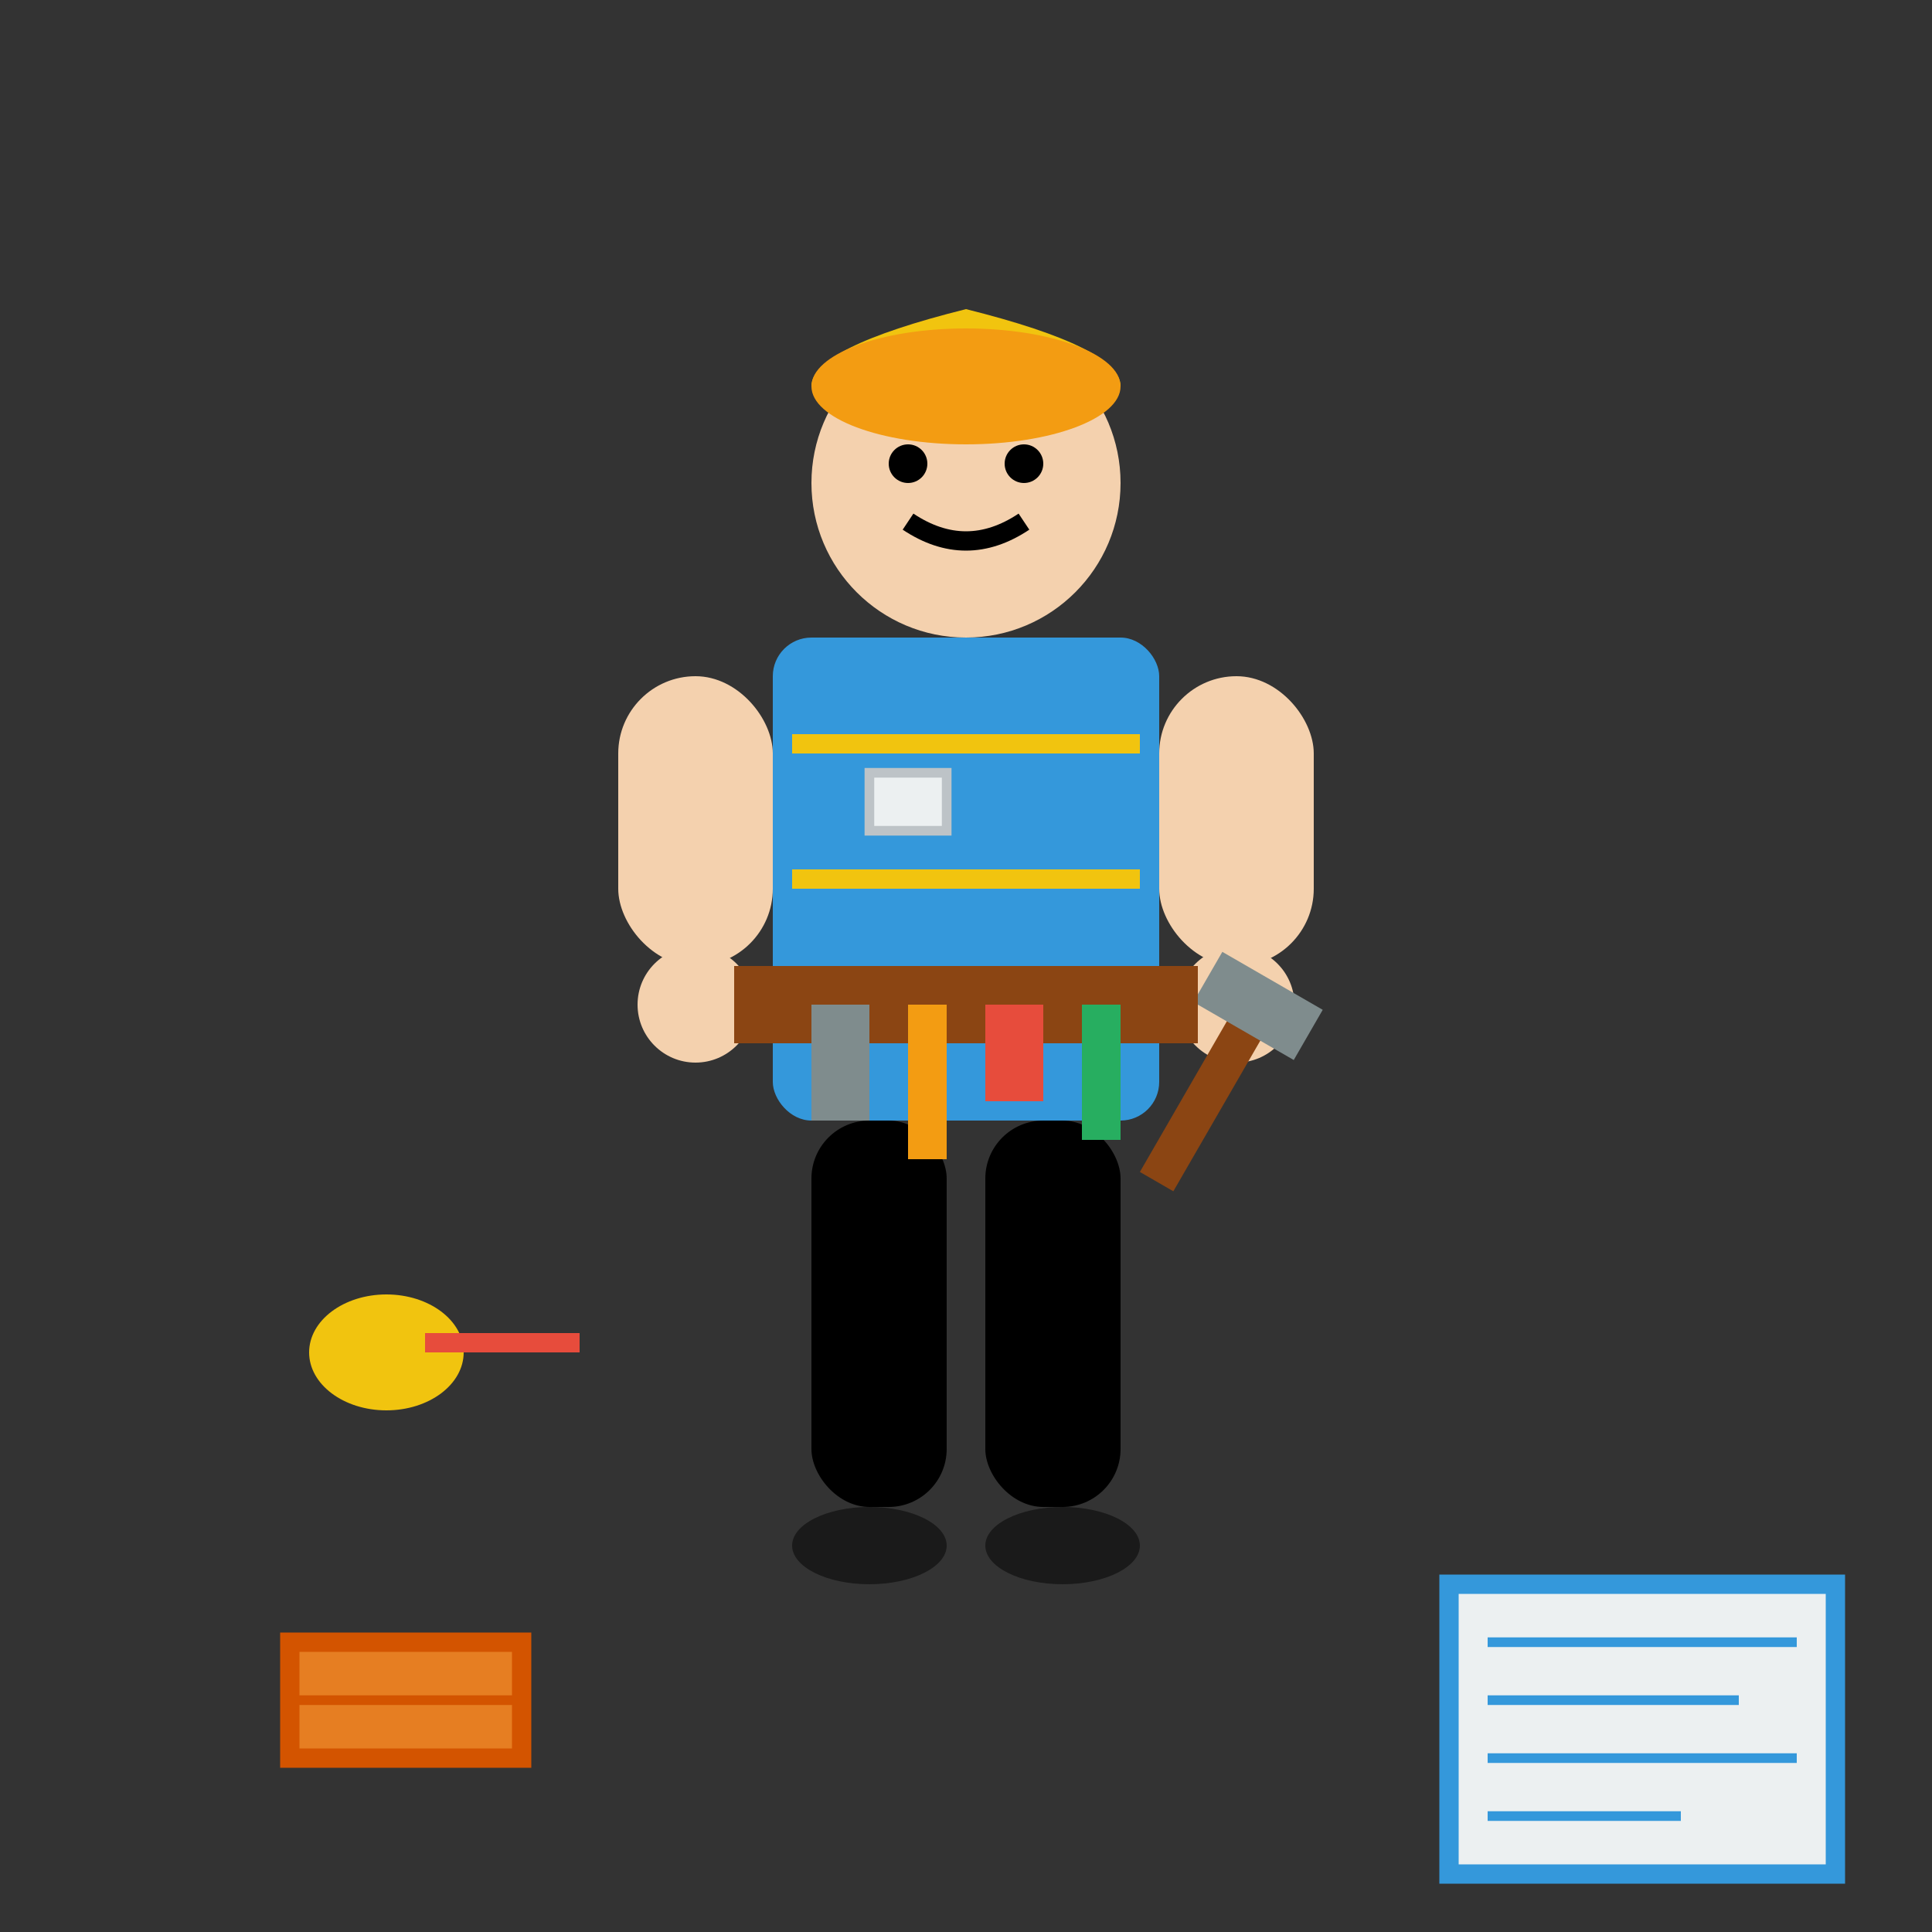 <svg width="100" height="100" viewBox="0 0 100 100" fill="none" xmlns="http://www.w3.org/2000/svg">
  <rect x="0" y="0" width="100" height="100" fill="#333333" stroke="none"/>
  <!-- Worker figure -->
  <!-- Head -->
  <circle cx="50" cy="25" r="8" fill="#f4d1ae"/>
  
  <!-- Hard hat -->
  <path d="M42 20 Q50 15 58 20 Q58 18 50 16 Q42 18 42 20" fill="#f1c40f"/>
  <ellipse cx="50" cy="20" rx="8" ry="3" fill="#f39c12"/>
  
  <!-- Eyes -->
  <circle cx="47" cy="24" r="1" fill="#000"/>
  <circle cx="53" cy="24" r="1" fill="#000"/>
  
  <!-- Mouth -->
  <path d="M47 27 Q50 29 53 27" stroke="#000" stroke-width="1" fill="none"/>
  
  <!-- Body -->
  <rect x="40" y="33" width="20" height="25" fill="#3498db" rx="2"/>
  
  <!-- Arms -->
  <rect x="32" y="35" width="8" height="15" fill="#f4d1ae" rx="4"/>
  <rect x="60" y="35" width="8" height="15" fill="#f4d1ae" rx="4"/>
  
  <!-- Hands -->
  <circle cx="36" cy="52" r="3" fill="#f4d1ae"/>
  <circle cx="64" cy="52" r="3" fill="#f4d1ae"/>
  
  <!-- Tool in hand -->
  <g transform="translate(64,52) rotate(30)">
    <rect x="0" y="0" width="2" height="10" fill="#8b4513"/>
    <rect x="-2" y="-2" width="6" height="3" fill="#7f8c8d"/>
  </g>
  
  <!-- Legs -->
  <rect x="42" y="58" width="7" height="20" fill="#000" rx="3"/>
  <rect x="51" y="58" width="7" height="20" fill="#000" rx="3"/>
  
  <!-- Work boots -->
  <ellipse cx="45" cy="80" rx="4" ry="2" fill="#1a1a1a"/>
  <ellipse cx="55" cy="80" rx="4" ry="2" fill="#1a1a1a"/>
  
  <!-- Tool belt -->
  <rect x="38" y="50" width="24" height="4" fill="#8b4513"/>
  <rect x="42" y="52" width="3" height="6" fill="#7f8c8d"/>
  <rect x="47" y="52" width="2" height="8" fill="#f39c12"/>
  <rect x="51" y="52" width="3" height="5" fill="#e74c3c"/>
  <rect x="56" y="52" width="2" height="7" fill="#27ae60"/>
  
  <!-- Safety vest lines -->
  <rect x="41" y="38" width="18" height="1" fill="#f1c40f"/>
  <rect x="41" y="45" width="18" height="1" fill="#f1c40f"/>
  
  <!-- Work badge -->
  <rect x="45" y="40" width="4" height="3" fill="#ecf0f1" stroke="#bdc3c7" stroke-width="0.5"/>
  
  <!-- Construction elements around -->
  <!-- Brick -->
  <rect x="15" y="85" width="12" height="6" fill="#e67e22" stroke="#d35400" stroke-width="1"/>
  <line x1="15" y1="88" x2="27" y2="88" stroke="#d35400" stroke-width="0.5"/>
  
  <!-- Blueprint -->
  <rect x="75" y="82" width="20" height="15" fill="#ecf0f1" stroke="#3498db" stroke-width="1"/>
  <line x1="77" y1="85" x2="93" y2="85" stroke="#3498db" stroke-width="0.5"/>
  <line x1="77" y1="88" x2="90" y2="88" stroke="#3498db" stroke-width="0.5"/>
  <line x1="77" y1="91" x2="93" y2="91" stroke="#3498db" stroke-width="0.5"/>
  <line x1="77" y1="94" x2="87" y2="94" stroke="#3498db" stroke-width="0.5"/>
  
  <!-- Measuring tape -->
  <ellipse cx="20" cy="70" rx="4" ry="3" fill="#f1c40f"/>
  <rect x="22" y="69" width="8" height="1" fill="#e74c3c"/>
</svg>
